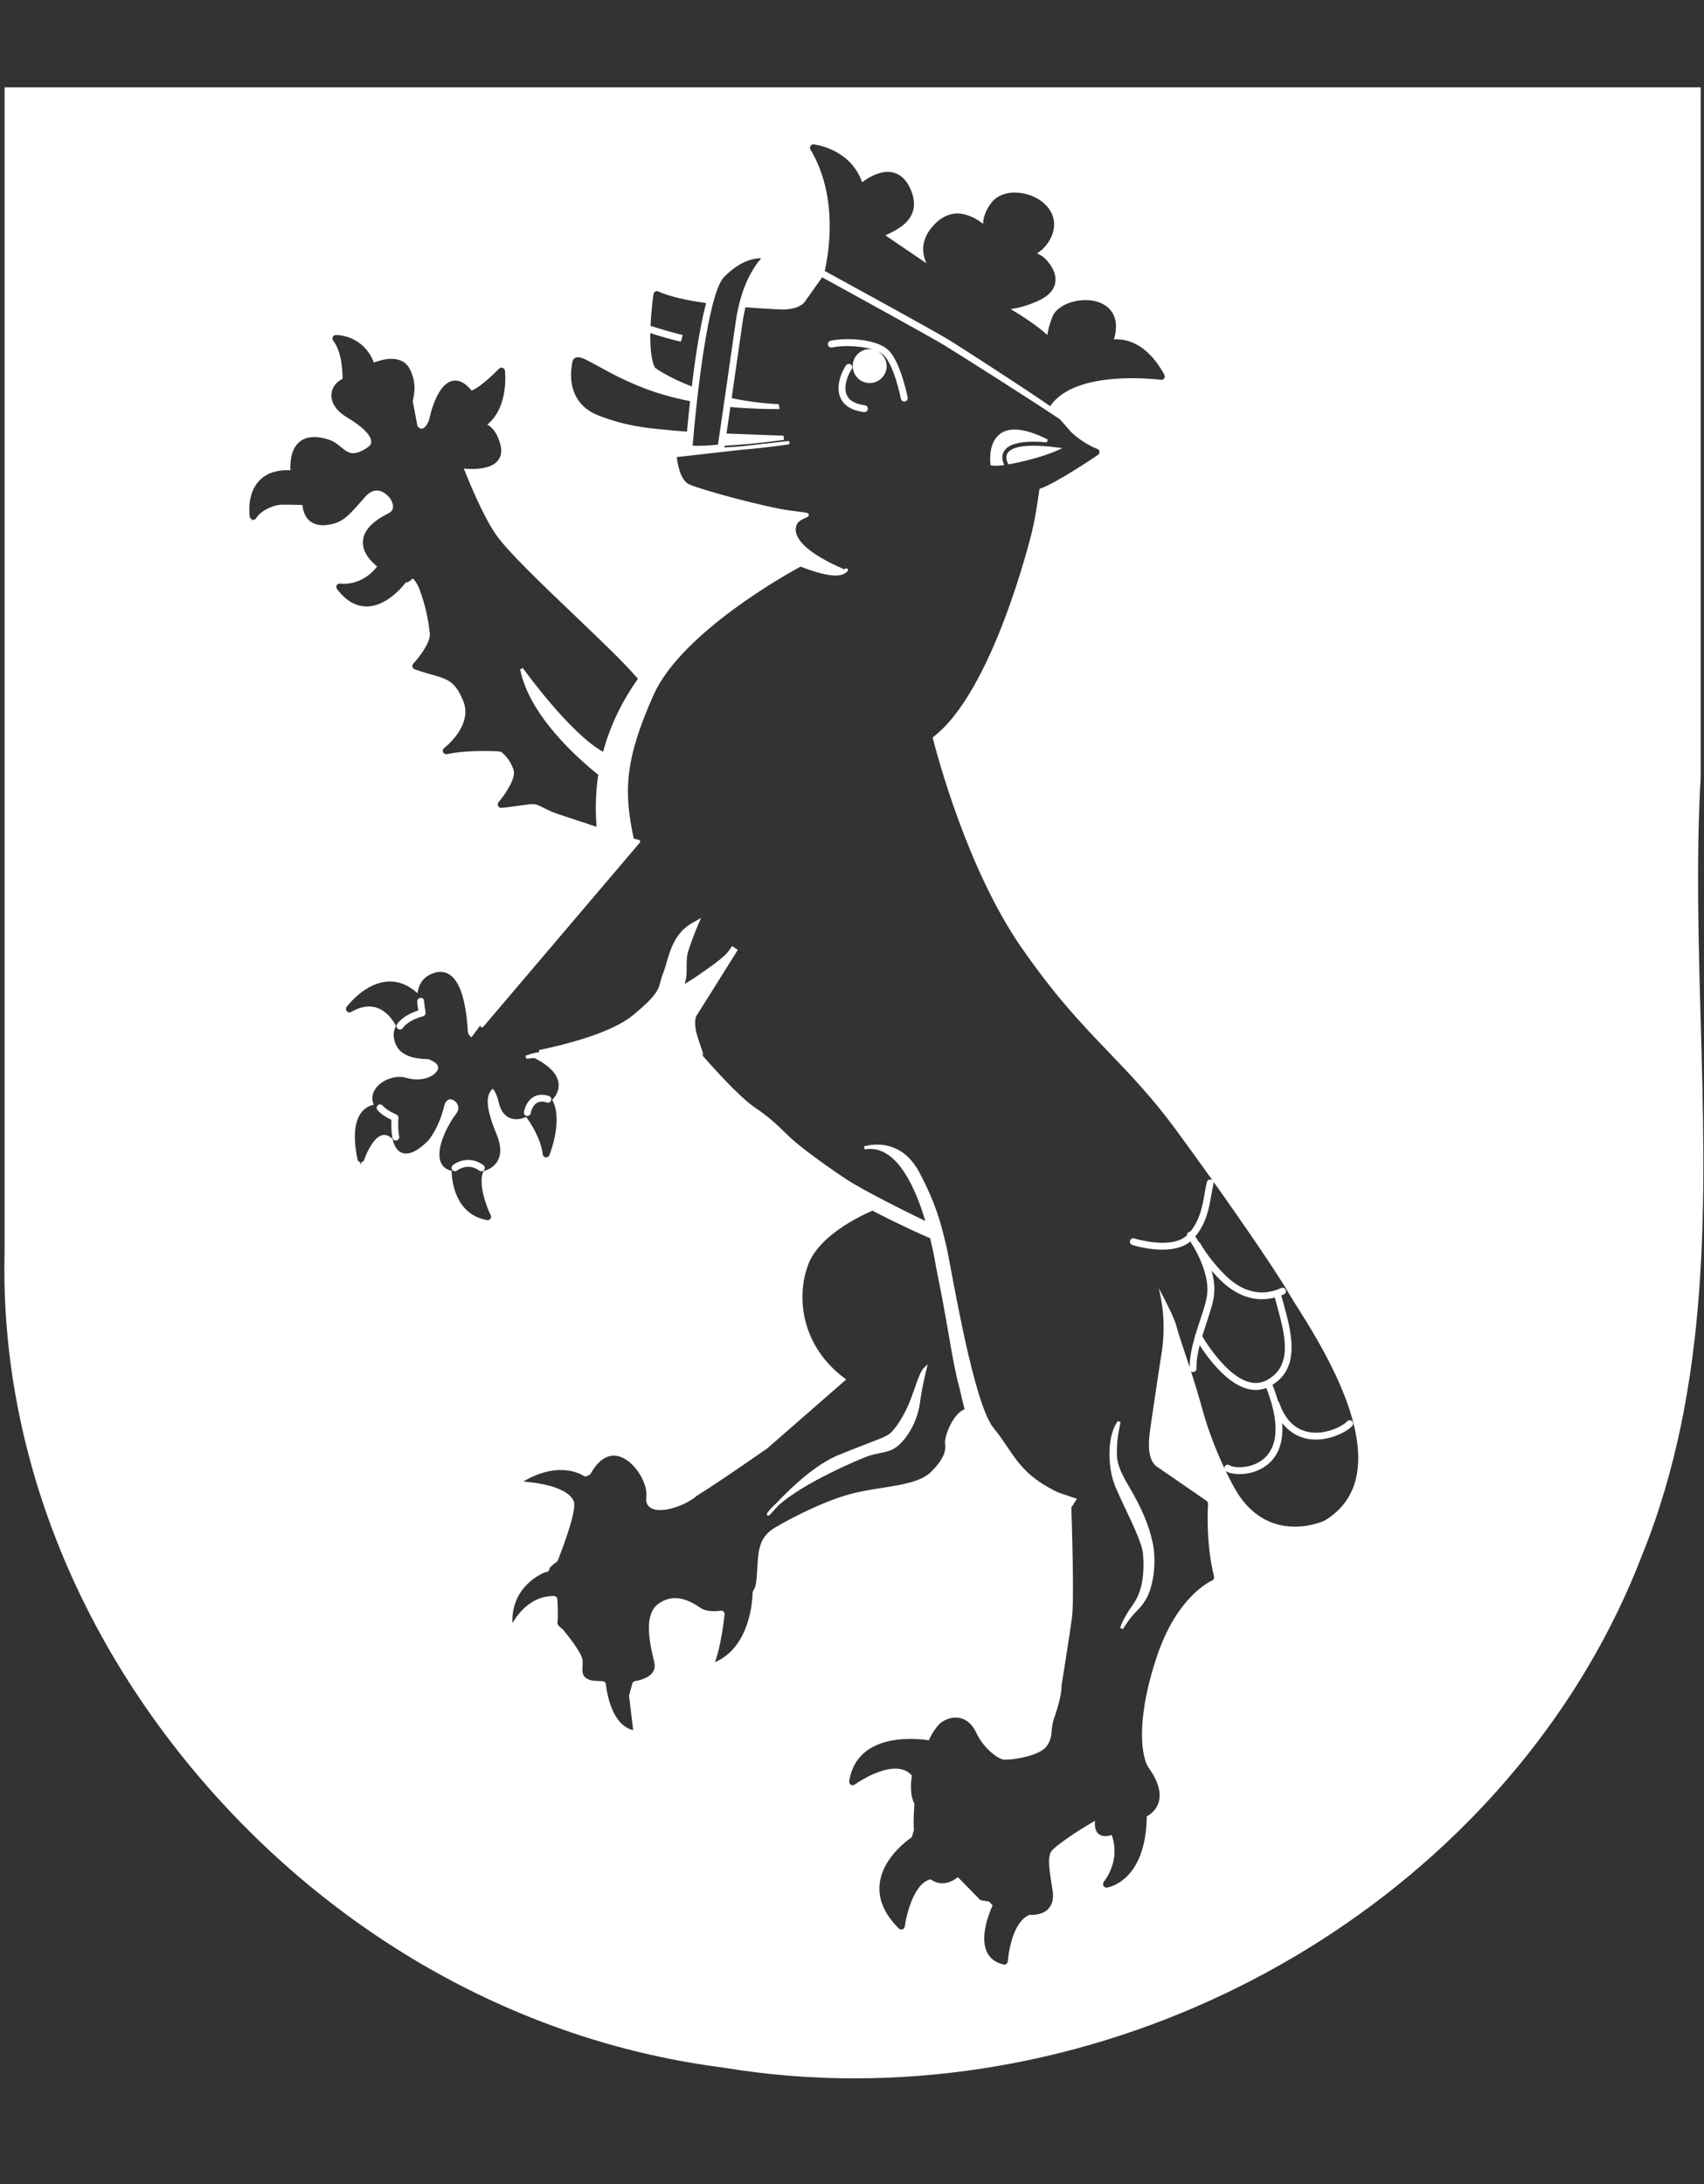 <?xml version="1.0" encoding="utf-8"?>
<!-- Generator: Adobe Illustrator 15.1.0, SVG Export Plug-In . SVG Version: 6.00 Build 0)  -->
<!DOCTYPE svg PUBLIC "-//W3C//DTD SVG 1.1//EN" "http://www.w3.org/Graphics/SVG/1.1/DTD/svg11.dtd">
<svg version="1.1" id="Ebene_1" xmlns="http://www.w3.org/2000/svg" xmlns:xlink="http://www.w3.org/1999/xlink" x="0px" y="0px"
	 width="117px" height="150px" viewBox="0 0 117 150" enable-background="new 0 0 117 150" xml:space="preserve">
<rect x="0" y="0" width="117" height="150" fill="#333333" stroke="none"/>
<g>
	<path fill="#FFFFFF" d="M27.359,76.789c0.01-0.102-0.046-0.197-0.139-0.238c-0.431-0.191-0.749-0.401-0.946-0.621
		c-0.086-0.098-0.236-0.106-0.333-0.02c-0.097,0.087-0.105,0.236-0.019,0.334c0.217,0.243,0.538,0.467,0.956,0.667
		c-0.014,0.258-0.023,0.762,0.066,1.226c0.021,0.113,0.121,0.191,0.231,0.191c0.015,0,0.03-0.001,0.045-0.003
		c0.128-0.025,0.212-0.149,0.187-0.277C27.296,77.473,27.359,76.796,27.359,76.789z"/>
	<path fill="#FFFFFF" d="M29.121,68.761c-0.007-0.131-0.11-0.257-0.249-0.224c-0.13,0.007-0.23,0.119-0.223,0.249
		c0.013,0.241,0.048,0.46,0.074,0.612c-0.357,0.112-1.082,0.396-1.455,0.938c-0.074,0.106-0.047,0.254,0.061,0.328
		c0.041,0.029,0.087,0.041,0.134,0.041c0.075,0,0.148-0.036,0.195-0.101c0.391-0.568,1.371-0.801,1.38-0.805
		c0.096-0.021,0.169-0.103,0.181-0.201c0.007-0.06-0.004-0.124-0.026-0.254C29.17,69.203,29.134,68.994,29.121,68.761z"/>
	<path fill="#FFFFFF" d="M36.166,76.64c0.014,0.002,0.027,0.004,0.04,0.004c0.113,0,0.213-0.082,0.233-0.195
		c0-0.006,0.091-0.501,0.429-0.703c0.177-0.106,0.406-0.117,0.677-0.025c0.122,0.039,0.257-0.028,0.298-0.15
		c0.041-0.124-0.026-0.258-0.15-0.299c-0.41-0.133-0.77-0.109-1.071,0.071c-0.524,0.316-0.644,0.998-0.648,1.026
		C35.952,76.496,36.039,76.618,36.166,76.64z"/>
	<path fill="#FFFFFF" d="M31.093,80.018c-0.102,0.081-0.118,0.23-0.037,0.332c0.082,0.103,0.229,0.118,0.332,0.035
		c0.007-0.005,0.725-0.568,1.526,0.016c0.042,0.03,0.09,0.045,0.139,0.045c0.073,0,0.144-0.034,0.19-0.096
		c0.077-0.106,0.054-0.254-0.052-0.331C32.321,79.383,31.438,79.74,31.093,80.018z"/>
	<path fill="#FFFFFF" d="M63.158,96.386c0.146-1.124,0.456-2.337,0.459-2.35l0.088-0.339l-0.259,0.236
		c-0.214,0.195-0.383,0.674-0.639,1.398c-0.079,0.226-0.167,0.475-0.265,0.737c-0.397,1.081-1.081,2.116-1.47,2.406
		c-0.242,0.181-0.558,0.302-1.32,0.595c-0.505,0.193-1.196,0.46-2.188,0.864c-1.532,0.629-3.154,2.137-4.246,3.291
		c-0.241,0.215-0.438,0.422-0.584,0.619c-0.071,0.095-0.095,0.124-0.064,0.185l0.029,0.059h0.064c0,0,0.001,0,0.002,0
		c0.047,0,0.05-0.003,0.186-0.154c0.105-0.117,0.281-0.312,0.512-0.558c1.763-1.567,5.447-3.114,6.099-3.355
		c0.318-0.114,0.594-0.169,0.859-0.223c0.478-0.096,0.89-0.179,1.314-0.569C62.458,98.559,63.016,97.443,63.158,96.386z"/>
	<path fill="#FFFFFF" d="M76.693,99.513l0.003-0.143c0.014-0.736,0.242-1.673,0.245-1.684l-0.182-0.09
		c-0.711,0.879-0.782,3.104-0.149,4.577c0.188,0.438,0.414,0.918,0.655,1.426c0.573,1.213,1.166,2.467,1.22,3.144
		c0.116,1.507-0.104,2.63-0.679,3.432c-0.764,1.076-0.889,1.609-0.894,1.631l0.19,0.078c0.464-0.746,0.735-1.023,0.976-1.269
		c0.208-0.213,0.389-0.396,0.632-0.825c0.513-0.911,0.704-2.598,0.435-3.843c-0.268-1.229-0.76-2.39-1.646-3.885
		C76.665,100.656,76.677,100.177,76.693,99.513z"/>
	<path fill="#FFFFFF" d="M69.138,31.2c-0.068,0.171-0.046,0.386,0.067,0.621l0.034,0.071l0.077-0.014
		c0.334-0.059,0.679-0.131,1.053-0.224c1.27-0.316,1.953-0.59,2.248-0.726l0.33-0.151l-0.36-0.047
		c-0.616-0.079-1.161-0.119-1.621-0.119C69.654,30.612,69.247,30.931,69.138,31.2z"/>
	<path fill="#FFFFFF" d="M68.017,31.952l0.068,0.017c0.013,0.003,0.085,0.019,0.25,0.019c0.137,0,0.299-0.011,0.482-0.031
		l0.134-0.015l-0.047-0.125c-0.1-0.265-0.107-0.505-0.021-0.717c0.252-0.628,1.26-0.872,2.998-0.72l0.056-0.196
		c-1.675-0.847-2.862-0.904-3.483-0.19c-0.604,0.691-0.454,1.841-0.448,1.89L68.017,31.952z"/>
	<path fill="#FFFFFF" d="M59.385,27.835c-0.663-0.087-1.082-0.328-1.249-0.715c-0.26-0.602,0.123-1.457,0.337-1.754
		c0.076-0.106,0.053-0.253-0.053-0.33c-0.106-0.077-0.253-0.053-0.329,0.053c-0.218,0.303-0.76,1.36-0.389,2.218
		c0.236,0.551,0.781,0.886,1.619,0.996c0.011,0.001,0.021,0.002,0.031,0.002c0.116,0,0.218-0.086,0.233-0.205
		C59.604,27.971,59.514,27.852,59.385,27.835z"/>
	<path fill="#FFFFFF" d="M57.03,23.402c-0.128,0.028-0.208,0.154-0.181,0.281c0.028,0.128,0.16,0.207,0.281,0.181
		c0.648-0.141,1.903-0.14,2.792,0.135c-0.147-0.028-0.302-0.029-0.455,0.004c-0.305,0.066-0.564,0.247-0.733,0.508
		c-0.169,0.262-0.225,0.575-0.158,0.88c0.115,0.531,0.593,0.917,1.135,0.917c0.084,0,0.168-0.009,0.25-0.027
		c0.304-0.065,0.564-0.246,0.733-0.506c0.169-0.261,0.226-0.573,0.158-0.877c-0.069-0.324-0.283-0.586-0.556-0.747
		c0.163,0.078,0.31,0.166,0.413,0.273c0.7,0.726,1.146,2.944,1.149,2.966c0.022,0.112,0.122,0.19,0.232,0.19
		c0.015,0,0.03-0.002,0.046-0.005c0.128-0.025,0.211-0.149,0.186-0.277c-0.02-0.097-0.478-2.377-1.274-3.202
		C60.219,23.233,58.023,23.187,57.03,23.402z"/>
	<path fill="#FFFFFF" d="M116.775,70.175c-0.156-5.544-0.318-11.277-0.001-16.832V6H0.315v79.927
		c-0.331,13.137,4.659,26.244,14.051,36.909c9.388,10.657,21.929,17.466,35.3,19.163c2.932,0.491,5.952,0.74,8.973,0.74
		c0.001,0,0.002,0,0.003,0c23.756,0,46.015-14.799,54.126-35.984C117.476,95.086,117.119,82.422,116.775,70.175z M55.652,10.024
		c0.048-0.075,0.135-0.123,0.222-0.108c0.026,0.002,2.503,0.27,3.322,2.602c0.424-0.32,1.255-0.836,2.052-0.687
		c0.521,0.098,0.932,0.452,1.222,1.054c0.304,0.632,0.367,1.205,0.189,1.703c-0.304,0.849-1.243,1.286-1.868,1.576l2.821,1.92
		c-0.108-0.234-0.189-0.493-0.216-0.772c-0.062-0.649,0.18-1.272,0.717-1.853c0.478-0.516,1.015-0.785,1.594-0.799
		c0.725,0.006,1.37,0.373,1.792,0.713c0.012-0.39,0.144-0.905,0.589-1.469c0.722-0.919,2.283-0.833,3.289-0.176
		c0.78,0.51,1.378,1.493,0.72,2.719c-0.017,0.032-0.317,0.606-0.896,0.96c0.193,0.078,0.384,0.187,0.539,0.337
		c0.203,0.195,0.856,0.896,0.715,1.681c-0.094,0.523-0.51,0.949-1.235,1.266c-0.768,0.335-1.372,0.481-1.823,0.534
		c0.749,0.453,1.838,1.154,2.513,1.781c0.052-0.314,0.151-0.748,0.351-1.251c0.363-0.926,2.069-1.432,3.256-0.972
		c0.479,0.186,1.477,0.794,0.97,2.531c0.715-0.058,2.219,0.143,3.461,2.427c0.042,0.079,0.038,0.174-0.014,0.247
		c-0.051,0.073-0.143,0.112-0.227,0.099c-0.061-0.008-5.851-0.775-7.598,1.807c-1.636-1.137-6.111-4.036-7.02-4.588
		c-0.969-0.595-6.978-3.887-8.462-4.699c0.264-1.138,0.969-5.081-0.979-8.335C55.603,10.195,55.604,10.099,55.652,10.024z
		 M53.011,17.51L53.011,17.51c0.001,0.008-0.003,0.016-0.002,0.024C53.008,17.526,53.013,17.519,53.011,17.51z M52.265,17.734
		c0.001,0,0.002,0,0.003,0c-0.511,0.583-1.405,1.915-1.75,4.358c-0.423,3.006-1.082,7.5-1.221,8.445
		c-0.335,0.038-1.09,0.108-1.738,0.071c0.243-3.056,1.046-10.451,2.152-11.577C50.775,17.943,51.707,17.734,52.265,17.734z
		 M44.667,22.379c0.051-1.118,0.193-2.106,0.205-2.184c0.011-0.074,0.056-0.138,0.122-0.173c0.066-0.035,0.145-0.038,0.211-0.006
		c0.69,0.323,1.795,0.589,3.277,0.799c-0.421,1.608-0.75,3.799-0.983,5.725c-1.562-0.601-2.415-1.203-2.48-1.25
		c-0.034-0.024-0.06-0.056-0.077-0.094c-0.243-0.538-0.304-1.433-0.29-2.318c0.543,0.17,1.593,0.491,2.107,0.583L46.873,23
		C46.333,22.903,45.073,22.507,44.667,22.379z M39.291,24.92c0.027-0.226,0.137-0.31,0.202-0.344
		c0.274-0.144,0.672,0.074,1.542,0.554c1.034,0.57,2.596,1.432,4.631,2.011c0.575,0.164,1.15,0.298,1.715,0.411
		c-0.09,0.807-0.16,1.528-0.211,2.086c-0.397-0.023-0.723-0.046-0.916-0.067c-0.195-0.022-0.401-0.041-0.62-0.061
		c-1.146-0.104-2.715-0.247-4.604-1.002C39.605,27.939,38.97,26.631,39.291,24.92z M23.136,40.453
		c-0.054-0.071-0.057-0.165-0.018-0.244l-0.035-0.046l0.058,0.01c0.052-0.068,0.135-0.106,0.224-0.094
		c0.009,0.002,0.1,0.016,0.246,0.016c0.516-0.001,1.474-0.161,2.285-1.19c-0.351-0.276-1.023-0.916-0.979-1.724
		c0.039-0.721,0.629-1.369,1.755-1.925c0.185-0.092,0.286-0.216,0.309-0.382c0.04-0.284-0.157-0.64-0.308-0.776
		c-0.024-0.025-0.362-0.41-0.804-0.41c-0.27,0-0.537,0.146-0.794,0.432l-0.347,0.393c-0.771,0.875-1.157,1.313-1.998,1.496
		c-0.195,0.042-0.38,0.063-0.549,0.063c-0.486,0-1.29-0.187-1.417-1.391c-0.357-0.01-1.083-0.027-1.498-0.015
		c-0.478,0.021-1.368,0.389-1.672,0.917c-0.044,0.077-0.129,0.115-0.218,0.111l-0.042,0.072l-0.014-0.083
		c-0.083-0.026-0.15-0.091-0.165-0.179c-0.01-0.059-0.234-1.456,0.563-2.398c0.486-0.576,1.216-0.85,2.23-0.811
		c-0.028-0.433-0.007-1.246,0.444-1.778c0.452-0.534,1.202-0.646,2.207-0.316c0.331,0.11,0.587,0.319,0.813,0.503
		c0.278,0.227,0.518,0.422,0.843,0.422c0.276,0,0.607-0.137,1.01-0.418c0.025-0.016,0.223-0.137,0.223-0.373
		c0-0.253-0.219-0.809-1.683-1.684c-0.727-0.436-1.106-1.026-1.043-1.62c0.047-0.437,0.333-0.812,0.757-1.009
		c0.005-0.454-0.033-1.846-0.645-2.633c-0.054-0.07-0.064-0.166-0.026-0.247s0.119-0.132,0.208-0.134
		c0.736,0,2.056,0.406,2.616,1.893c0.274-0.108,0.739-0.258,1.203-0.258c0.604,0,1.047,0.256,1.279,0.739
		c0.455,0.943,0.299,1.656,0.185,2.177l0.33,1.728c0.068,0.07,0.172,0.155,0.282,0.155c0.172,0,0.359-0.22,0.514-0.603
		c0.043-0.239,0.568-2.704,1.791-2.704c0.372,0,0.75,0.231,1.123,0.688c0.134-0.046,0.668-0.269,1.888-1.503
		c0.063-0.063,0.157-0.084,0.242-0.057l0.003-0.003l0,0.003c0.085,0.03,0.146,0.105,0.157,0.195
		c0.013,0.107,0.274,2.483-1.207,3.701c0.431,0.249,0.73,0.721,0.903,1.413c0.104,0.417,0.048,0.768-0.167,1.044
		c-0.382,0.489-1.174,0.592-1.771,0.592c-0.189,0-0.392-0.011-0.583-0.03c0.36,0.914,1.331,3.279,2.219,4.552
		c0.796,1.146,3.15,3.396,5.428,5.572c1.755,1.677,3.417,3.267,4.243,4.242l0.068,0.067c-1.014,1.438-1.877,3.111-2.393,5.021
		c-2.285-1.256-5.472-5.698-5.508-5.747l-0.187,0.081c0.617,3.144,3.892,6.068,5.364,7.247c-0.173,1.118-0.215,2.312-0.118,3.573
		c-1.077-0.373-2.705-0.871-3.123-1.059c-0.207-0.091-0.377-0.177-0.525-0.252c-0.308-0.155-0.493-0.249-0.732-0.249
		c-0.253,0.008-0.669,0.067-1.071,0.124c-0.394,0.056-0.8,0.114-1.083,0.133c-0.085,0.014-0.171-0.041-0.217-0.119l-0.041,0.003
		l0.028-0.033c-0.032-0.08-0.022-0.173,0.035-0.24c0.489-0.57,1.203-1.671,1.037-2.198c-0.244-0.777-0.796-1.259-0.943-1.285
		c-0.083-0.008-0.501-0.032-1.07-0.032c-0.718,0-1.745,0.037-2.566,0.216c-0.109,0.023-0.219-0.031-0.265-0.132
		c-0.046-0.102-0.016-0.22,0.072-0.287c0.021-0.015,2.008-1.541,1.307-3.241c-0.56-1.352-1.061-1.493-2.157-1.802
		c-0.34-0.096-0.726-0.205-1.179-0.369c-0.074-0.026-0.131-0.09-0.149-0.167s0.003-0.158,0.057-0.216
		c0.343-0.367,1.216-1.459,1.136-2.092c-0.105-0.869-0.222-1.636-0.678-2.94c-0.151-0.434-0.365-0.699-0.46-0.802l-0.048-0.004
		c-0.1,0.106-0.27,0.247-0.467,0.267c-0.299,0.385-1.374,1.641-2.691,1.641C24.418,41.648,23.735,41.246,23.136,40.453z
		 M53.462,104.767c-0.021,0.011-0.039,0.026-0.054,0.043c-0.018,0.005-0.036,0.012-0.053,0.021c-1.226,0.659-1.28,1.584-1.349,2.756
		c-0.021,0.357-0.044,0.761-0.104,1.188c-0.027,0.185-0.116,0.362-0.162,0.443c-0.042,0.048-0.066,0.112-0.066,0.176
		c0,0.008,0,0.013,0,0.02c-0.005,0.354-0.128,3.692-2.585,4.743c0.416-1.085,0.634-3.019,0.663-3.279
		c0.007-0.071-0.018-0.145-0.071-0.194c-0.052-0.051-0.125-0.078-0.196-0.063c-0.561,0.076-1.073,0.015-1.338-0.165
		c-0.846-0.577-1.855-1.065-2.918-0.327c-0.984,0.689-0.71,2.408-0.312,3.999c0.07,0.284,0.039,0.519-0.098,0.718
		c-0.338,0.493-1.195,0.605-1.204,0.607c-0.095,0.012-0.173,0.079-0.198,0.172l-0.215,0.781c-0.008,0.028-0.01,0.059-0.007,0.091
		l0.279,2.329c-1.628-0.383-1.866-3.112-1.868-3.141c-0.009-0.115-0.103-0.208-0.219-0.217l-0.708-0.046
		c-0.727-0.162-0.707-0.536-0.681-1.011c0.008-0.146,0.014-0.284-0.001-0.408c-0.074-0.544-1.129-1.829-1.34-2.081
		c-0.013-0.015-0.028-0.028-0.044-0.039c-0.17-0.123-0.346-0.319-0.347-0.386c0.073-0.293,0.016-1.437,0.004-1.664
		c-0.007-0.131-0.117-0.22-0.253-0.224c-1.476,0-2.38,1.093-2.836,1.866c-0.085-2.606,2.159-3.459,2.236-3.489l0.125-0.028
		c0.112-0.024,0.189-0.113,0.184-0.229c0.02-0.082,0.254-0.3,0.483-0.447c0.041-0.027,0.073-0.066,0.091-0.112
		c0.408-1.04,1.332-3.518,1.091-4.075c-0.421-0.959-2.361-1.255-3.458-1.348c2.491-1.471,4.059-0.438,4.129-0.391
		c0.071,0.05,0.163,0.057,0.238,0.018l0.157-0.076c0.043-0.021,0.078-0.055,0.102-0.096c0.401-0.707,1.077-1.484,2.028-1.154
		c1.061,0.367,1.921,1.907,1.789,2.789c-0.046,0.314,0.062,0.572,0.305,0.723c0.617,0.386,2.032-0.028,2.915-0.637
		c0.07-0.05,0.165-0.121,0.277-0.212c0.812-0.502,2.236-1.448,4.801-3.231l5.331-4.654l0.097-0.083l-0.104-0.078
		c-2.927-2.185-3.37-5.492-2.51-7.801c0.72-1.936,3.346-3.251,4.417-3.718c1.888,0.985,3.363,1.641,3.961,1.895
		c0.263,1.074,0.384,1.864,0.388,1.891c0.472,2.324,0.731,3.827,0.938,5.032c0.238,1.382,0.396,2.28,0.697,3.397
		c0.139,0.616,0.267,1.14,0.338,1.426c-0.194,0.076-0.382,0.222-0.563,0.433c-0.493,0.583-0.812,1.538-0.776,1.9
		c0.04,0.355,0.1,0.894-0.929,1.939c-0.69,0.701-1.988,0.905-3.363,1.122c-0.75,0.119-1.527,0.241-2.285,0.449
		C56.114,103.237,53.569,104.704,53.462,104.767z M84.07,100.835c-0.469-0.994-1.055-2.392-1.486-3.956
		c-0.292-1.057-0.565-1.942-0.811-2.706c0,0,0,0,0-0.002c0.042,0.036,0.094,0.062,0.151,0.059c0.131-0.003,0.233-0.113,0.23-0.243
		c-0.015-0.499,0.079-1.046,0.22-1.598c0.722,1.122,2.628,3.694,4.575,2.933c1.173,3.022,0.503,4.358-0.28,4.947
		c-0.876,0.661-2.043,0.519-2.226,0.375c-0.101-0.078-0.249-0.062-0.331,0.041C84.078,100.729,84.07,100.782,84.07,100.835z
		 M83.189,87.271c0.508,0.583,0.906,0.924,0.935,0.946c1.074,0.9,2.24,1.201,3.408,0.897c0.052,0.2,0.108,0.408,0.167,0.623
		c0.522,1.91,1.114,4.073-0.73,5.057c-0.001,0-0.003,0.002-0.005,0.002c-1.898,1.009-4.033-2.385-4.416-3.027
		c0.097-0.321,0.202-0.638,0.302-0.942c0.273-0.828,0.51-1.544,0.519-2.057C83.374,88.73,83.45,88.19,83.189,87.271z
		 M93.106,101.529c-0.294,1.241-1.013,2.215-2.14,2.895c-0.057,0.03-0.914,0.426-2.059,0.426c-1.18,0-2.842-0.433-4.056-2.5
		c-0.007-0.011-0.3-0.511-0.694-1.331c-0.001-0.002-0.004-0.002-0.005-0.004c0.168,0.133,0.524,0.226,0.958,0.226
		c0.566,0,1.266-0.16,1.843-0.595c0.631-0.475,1.208-1.341,1.084-2.916c0.524,0.677,1.146,0.957,1.647,1.067
		c1.359,0.296,2.729-0.41,3.158-0.856c0.09-0.094,0.088-0.243-0.007-0.333c-0.094-0.091-0.244-0.089-0.333,0.007
		c-0.376,0.391-1.605,0.97-2.718,0.721c-0.901-0.197-1.561-0.872-1.956-2.008c-0.017-0.045-0.044-0.08-0.078-0.108
		c-0.099-0.347-0.224-0.716-0.379-1.112c1.955-1.203,1.279-3.675,0.782-5.493c-0.062-0.224-0.121-0.44-0.175-0.648
		c0.061-0.025,0.12-0.05,0.18-0.076c0.118-0.056,0.171-0.193,0.117-0.312s-0.192-0.171-0.312-0.117
		c-1.212,0.549-2.404,0.346-3.537-0.603c-0.011-0.011-1.148-0.979-2.013-2.466c-0.025-0.043-0.062-0.076-0.104-0.096
		c-0.074-0.125-0.153-0.251-0.238-0.381c0.769-0.91,0.958-2.01,1.113-2.906c0.045-0.261,0.085-0.501,0.139-0.709
		c0.032-0.126-0.045-0.255-0.172-0.287c-0.13-0.03-0.254,0.046-0.286,0.172c-0.056,0.219-0.099,0.471-0.146,0.742
		c-0.145,0.833-0.319,1.851-0.992,2.664c-0.046,0-0.092,0.014-0.132,0.042c-0.072,0.048-0.108,0.132-0.103,0.212
		c-1.058,0.998-3.578,0.217-3.604,0.209c-0.13-0.041-0.258,0.03-0.296,0.154c-0.04,0.125,0.029,0.256,0.153,0.295
		c0.112,0.037,2.696,0.837,3.987-0.241c1.339,2.099,1.168,3.425,1.163,3.468c-0.01,0.475-0.245,1.189-0.497,1.95
		c-0.102,0.309-0.207,0.63-0.306,0.957c-0.037,0.046-0.054,0.104-0.049,0.163c-0.207,0.707-0.362,1.431-0.36,2.103
		c-0.137-0.419-0.266-0.812-0.377-1.144c-0.231-0.696-0.415-1.245-0.529-1.688c-0.121-0.468-0.632-1.523-1.217-2.602
		c0.324,1.268,0.479,2.864,0.153,4.73c-0.006,0.041-0.708,4.664-0.752,5.073l-0.014,0.111c-0.061,0.508-0.225,1.855,0.493,2.346
		l3.404,2.344c0.068,0.047,0.107,0.128,0.102,0.212c-0.002,0.026-0.18,2.652,0.413,4.989c0.028,0.113-0.032,0.232-0.141,0.277
		c-0.023,0.009-2.377,1.014-3.774,5.183c-1.587,4.73-0.968,7.122-0.595,7.645c0.674,0.934,0.909,1.749,0.7,2.419
		c-0.167,0.528-0.568,0.818-0.809,0.947c-0.056,4.45-2.627,4.873-2.736,4.889c-0.088,0.017-0.175-0.028-0.225-0.101l-0.044,0.007
		l0.026-0.037c-0.037-0.078-0.034-0.171,0.018-0.242c1.062-1.439,0.732-2.759,0.55-3.242c-0.522,0.195-0.859,0.013-0.986-0.156
		c-0.164-0.218-0.185-0.541-0.162-0.816c-2.218,1.296-2.9,1.985-2.907,1.992c-0.392,0.375-0.246,1.274-0.004,2.769
		c0.086,0.532,0.001,0.948-0.252,1.244c-0.411,0.485-1.115,0.467-1.324,0.453c-1.313,0.538-1.493,3.17-1.495,3.196
		c-0.005,0.069-0.038,0.131-0.094,0.174c-0.04,0.03-0.091,0.048-0.142,0.048c-0.017,0-0.034-0.002-0.051-0.005
		c-0.549-0.121-0.934-0.409-1.146-0.856c-0.507-1.058,0.159-2.7,0.389-3.205l-0.245-0.265l-0.512-0.078
		c-0.051-0.009-0.098-0.031-0.133-0.069l-1.495-1.525c-0.352,0.279-0.711,0.42-1.066,0.42c-0.383,0-0.662-0.167-0.802-0.272
		c-1.13,0.234-1.666,2.404-1.78,3.244c-0.012,0.089-0.072,0.164-0.157,0.192c-0.083,0.03-0.179,0.007-0.242-0.056
		c-0.991-0.975-1.436-2.004-1.323-3.059c0.186-1.739,1.826-2.953,2.209-3.215l0.145-0.504c-0.054-0.556,0.011-1.497,0.031-1.783
		c-0.347-0.68-0.227-1.617-0.17-1.942c-0.279-0.323-0.654-0.479-1.142-0.479c-1.271,0-2.774,1.085-2.789,1.096
		c-0.072,0.054-0.166,0.057-0.246,0.017l-0.034,0.024l0.006-0.044c-0.071-0.05-0.112-0.134-0.099-0.223
		c0.277-1.877,1.769-2.91,4.198-2.91c0.602,0,1.079,0.065,1.271,0.096c0.251-0.639,0.737-1.14,0.761-1.161
		c0.348-0.268,0.721-0.403,1.075-0.403c0.35,0,0.999,0.137,1.422,1.052c0.493,1.065,1.472,1.767,1.836,1.829
		c0.043,0.007,0.102,0.011,0.173,0.011c0.729,0,2.327-0.304,2.787-0.885c0.304-0.386,0.335-0.69,0.374-1.078
		c0.03-0.307,0.065-0.655,0.241-1.086c0,0,0.482-1.414,0.436-2.018c0,0,0.554-3.441,0.721-4.696
		c0.165-1.273-0.026-7.009-0.045-7.551l0.384-0.6l-1.309-0.446c-2.023-0.981-2.661-1.923-3.471-3.116
		c-0.284-0.421-0.58-0.855-0.964-1.332c-1.139-1.418-2.343-7.841-2.921-10.929c-0.149-0.794-0.258-1.369-0.31-1.57
		c-0.038-0.14-0.073-0.289-0.112-0.452c-0.229-0.952-0.574-2.391-1.733-4.576c-0.837-1.575-2.04-1.907-2.901-1.907
		c-0.523,0-0.886,0.125-0.9,0.13l0.052,0.202c0.128-0.022,0.256-0.035,0.38-0.035c1.902,0,3.104,2.687,3.781,4.952
		c-0.947-0.458-4.242-2.074-5.495-2.914c-1.541-1.028-3.066-2.161-3.71-2.752c-0.16-0.147-0.312-0.297-0.471-0.449
		c-0.496-0.483-1.059-1.032-2.038-1.687c-1.107-0.746-3.127-3.037-3.576-3.554l0.056-0.092l-0.115,0.024
		c-0.008-0.009-0.016-0.018-0.021-0.023l0.116-0.051c-0.01-0.023-0.065-0.167-0.36-1.067c-0.35-1.071-0.12-1.497-0.121-1.497
		c0.404-0.634,2.858-4.558,2.858-4.558l-0.391-0.264c-0.045,0.061-0.083,0.118-0.119,0.174c-0.199,0.302-0.387,0.587-2.186,1.819
		c-0.464,0.318-0.768,0.504-0.964,0.613c0.151-0.38,0.149-0.771,0.146-1.149c-0.002-0.366-0.004-0.743,0.123-1.141
		c0.291-0.901,0.587-1.594,0.59-1.601l0.278-0.647l-0.612,0.349c-1.16,0.662-1.494,1.812-1.762,2.736
		c-0.078,0.27-0.151,0.524-0.238,0.735c-0.087,0.217-0.135,0.396-0.18,0.567c-0.145,0.55-0.25,0.948-1.87,2.285
		c-1.49,1.236-4.694,2.037-6.472,2.406l0.029,0.141c-0.303,0.035-0.622,0.119-0.958,0.256l0.078,0.193l0.551-0.043
		c1.018,0.519,1.572,1.098,1.648,1.723c0.065,0.534-0.235,0.944-0.433,1.15c0.761,1.376-0.157,3.699-0.199,3.802
		c-0.04,0.1-0.147,0.154-0.249,0.146c-0.107-0.014-0.19-0.098-0.204-0.206c-0.136-1.118-0.856-2.19-1.136-2.572
		c-0.938,0.41-1.669-0.006-1.879-0.982c-0.101-0.465-0.318-0.907-0.428-0.951c-0.001,0.003-0.018,0.014-0.043,0.042
		c-0.34,0.386-0.538,1.024,0.312,3.065c0.317,0.765,0.339,1.394,0.065,1.864c-0.266,0.458-0.732,0.621-0.955,0.677
		c-0.408,0.845,0.209,2.466,0.492,3.038c0.04,0.079,0.031,0.176-0.023,0.246c-0.054,0.071-0.144,0.105-0.231,0.089
		c-2.18-0.401-2.415-2.669-2.434-3.388c-0.435-0.098-0.637-0.358-0.732-0.573c-0.419-0.959,0.53-2.676,1.055-3.358
		c0.208-0.27,0.141-0.511,0.083-0.63c-0.099-0.202-0.307-0.349-0.494-0.349c-0.27,0-0.384,0.31-0.429,0.494
		c-0.353,1.472-1.045,2.298-1.074,2.331c-0.617,0.611-1.112,0.9-1.526,0.9c-0.329,0-0.752-0.176-0.933-1.003
		c-0.2-0.185-0.393-0.279-0.574-0.279c-0.668,0-1.222,1.243-1.379,1.721c-0.027,0.086-0.099,0.145-0.188,0.151l-0.06,0.183
		l-0.039-0.191c-0.082-0.025-0.15-0.082-0.168-0.169c-0.314-1.547-0.217-2.646,0.291-3.268c0.261-0.317,0.575-0.447,0.828-0.497
		c-0.132-0.291-0.136-0.597-0.006-0.89c0.259-0.582,1.022-1.021,1.777-1.021c0.162,0,0.317,0.021,0.46,0.062
		c0.247,0.073,0.495,0.108,0.738,0.108c0.808,0,1.381-0.397,1.448-0.765c0.066-0.352-0.553-0.583-0.701-0.633
		c-0.021,0-0.047,0-0.078,0c-0.486,0-1.663-0.087-2.08-0.907c-0.305-0.593-0.205-1.055-0.034-1.365
		c-0.171-0.337-0.771-1.337-1.845-1.337c-0.384,0-0.801,0.126-1.238,0.376c-0.096,0.054-0.219,0.036-0.293-0.049
		c-0.074-0.082-0.08-0.206-0.014-0.297c0.053-0.071,1.311-1.747,2.977-1.747c0.67,0,1.303,0.271,1.889,0.806
		c0.078-0.581,0.342-0.996,0.789-1.241c0.275-0.149,0.538-0.224,0.782-0.224c1.602,0,1.812,3.002,1.891,4.134
		c0.013,0.181,0.238,0.36,0.238,0.36c0.012-0.005,0.243-0.314,0.623-0.833c-0.013,0.044-0.006,0.094,0.032,0.125
		c0.022,0.016,0.048,0.025,0.073,0.025c0.034,0,0.067-0.014,0.09-0.042l10.745-12.645c0.026-0.031,0.035-0.074,0.022-0.112
		c-0.012-0.039-0.043-0.068-0.083-0.079l-0.354-0.09c-0.684-3.187-0.642-5.387,1.359-9.859c1.944-4.356,9.423-8.458,10.091-8.817
		c1.051,0.405,1.862,0.611,2.41,0.611c0.486,0,0.667-0.16,0.765-0.246c0.013-0.011,0.023-0.021,0.033-0.028c0.001,0,0.001,0,0.001,0
		c0,0,0,0,0.001,0c0.055-0.035,0.071-0.107,0.038-0.162c-0.034-0.056-0.107-0.075-0.162-0.04c0,0.001-0.002,0.001-0.004,0.002
		l-0.078,0.048c-2.557-1.103-3.216-2.003-3.318-2.565c-0.079-0.435,0.177-0.685,0.184-0.691c0.166-0.143,0.359-0.228,0.487-0.285
		c0.132-0.059,0.229-0.101,0.212-0.211c-0.018-0.127-0.05-0.131-0.877-0.234l-0.309-0.039c-1.776-0.226-6.303-1.459-7.052-1.823
		c-0.606-0.296-0.785-1.488-0.826-1.861l4.402-0.498c1.789-0.144,3.234-0.365,3.249-0.367c0.064-0.01,0.108-0.068,0.099-0.132
		c-0.009-0.064-0.067-0.108-0.13-0.102l-3.241,0.366c-0.385,0.031-0.746,0.051-1.106,0.07c0.004-0.03,0.01-0.067,0.017-0.116
		c1.807-0.1,3.479-0.319,4.075-0.403l-0.042-0.289c-0.506-0.017-2.218-0.076-3.91-0.146c0.079-0.542,0.184-1.257,0.302-2.072
		c-0.012,0.083-0.025,0.169-0.036,0.25c1.477,0.136,2.672,0.139,3.248,0.14c0.051,0,0.086,0,0.127,0l-0.049-0.334
		c-1.204-0.059-2.28-0.214-3.237-0.415c0.241-1.659,0.524-3.619,0.744-5.182c0.054-0.382,0.125-0.731,0.203-1.058
		c0.646,0.051,1.319,0.097,2.053,0.133l0.253,0.013c1.295,0.074,1.717-0.454,1.732-0.476l1.229-1.728
		c1.743,0.957,7.48,4.108,8.387,4.666c0.995,0.604,6.135,3.87,7.936,5.083c0.232,0.257,0.466,0.52,0.637,0.727
		c0.463,0.564,1.519,1.18,1.914,1.299c0.085,0.025,0.146,0.096,0.162,0.182l0.009,0.003l-0.006,0.004c0.001,0,0.001,0,0.001,0
		c0.014,0.09-0.025,0.18-0.101,0.231c-0.121,0.083-2.895,1.966-4.018,2.337c-0.173,1.246-0.335,2.182-0.495,2.858
		c-0.111,0.458-2.718,11.117-6.842,14.211c0.3,1.184,2.364,9.005,6.045,14.348c2.351,3.415,4.245,5.392,6.079,7.302
		c1.523,1.589,2.962,3.09,4.604,5.325c0.849,1.156,1.707,2.344,2.529,3.5h0.001c2.438,3.429,4.572,6.58,5.271,7.819
		c0.1,0.177,0.269,0.442,0.482,0.783C90.542,92.087,94.031,97.621,93.106,101.529z"/>
</g>
</svg>
